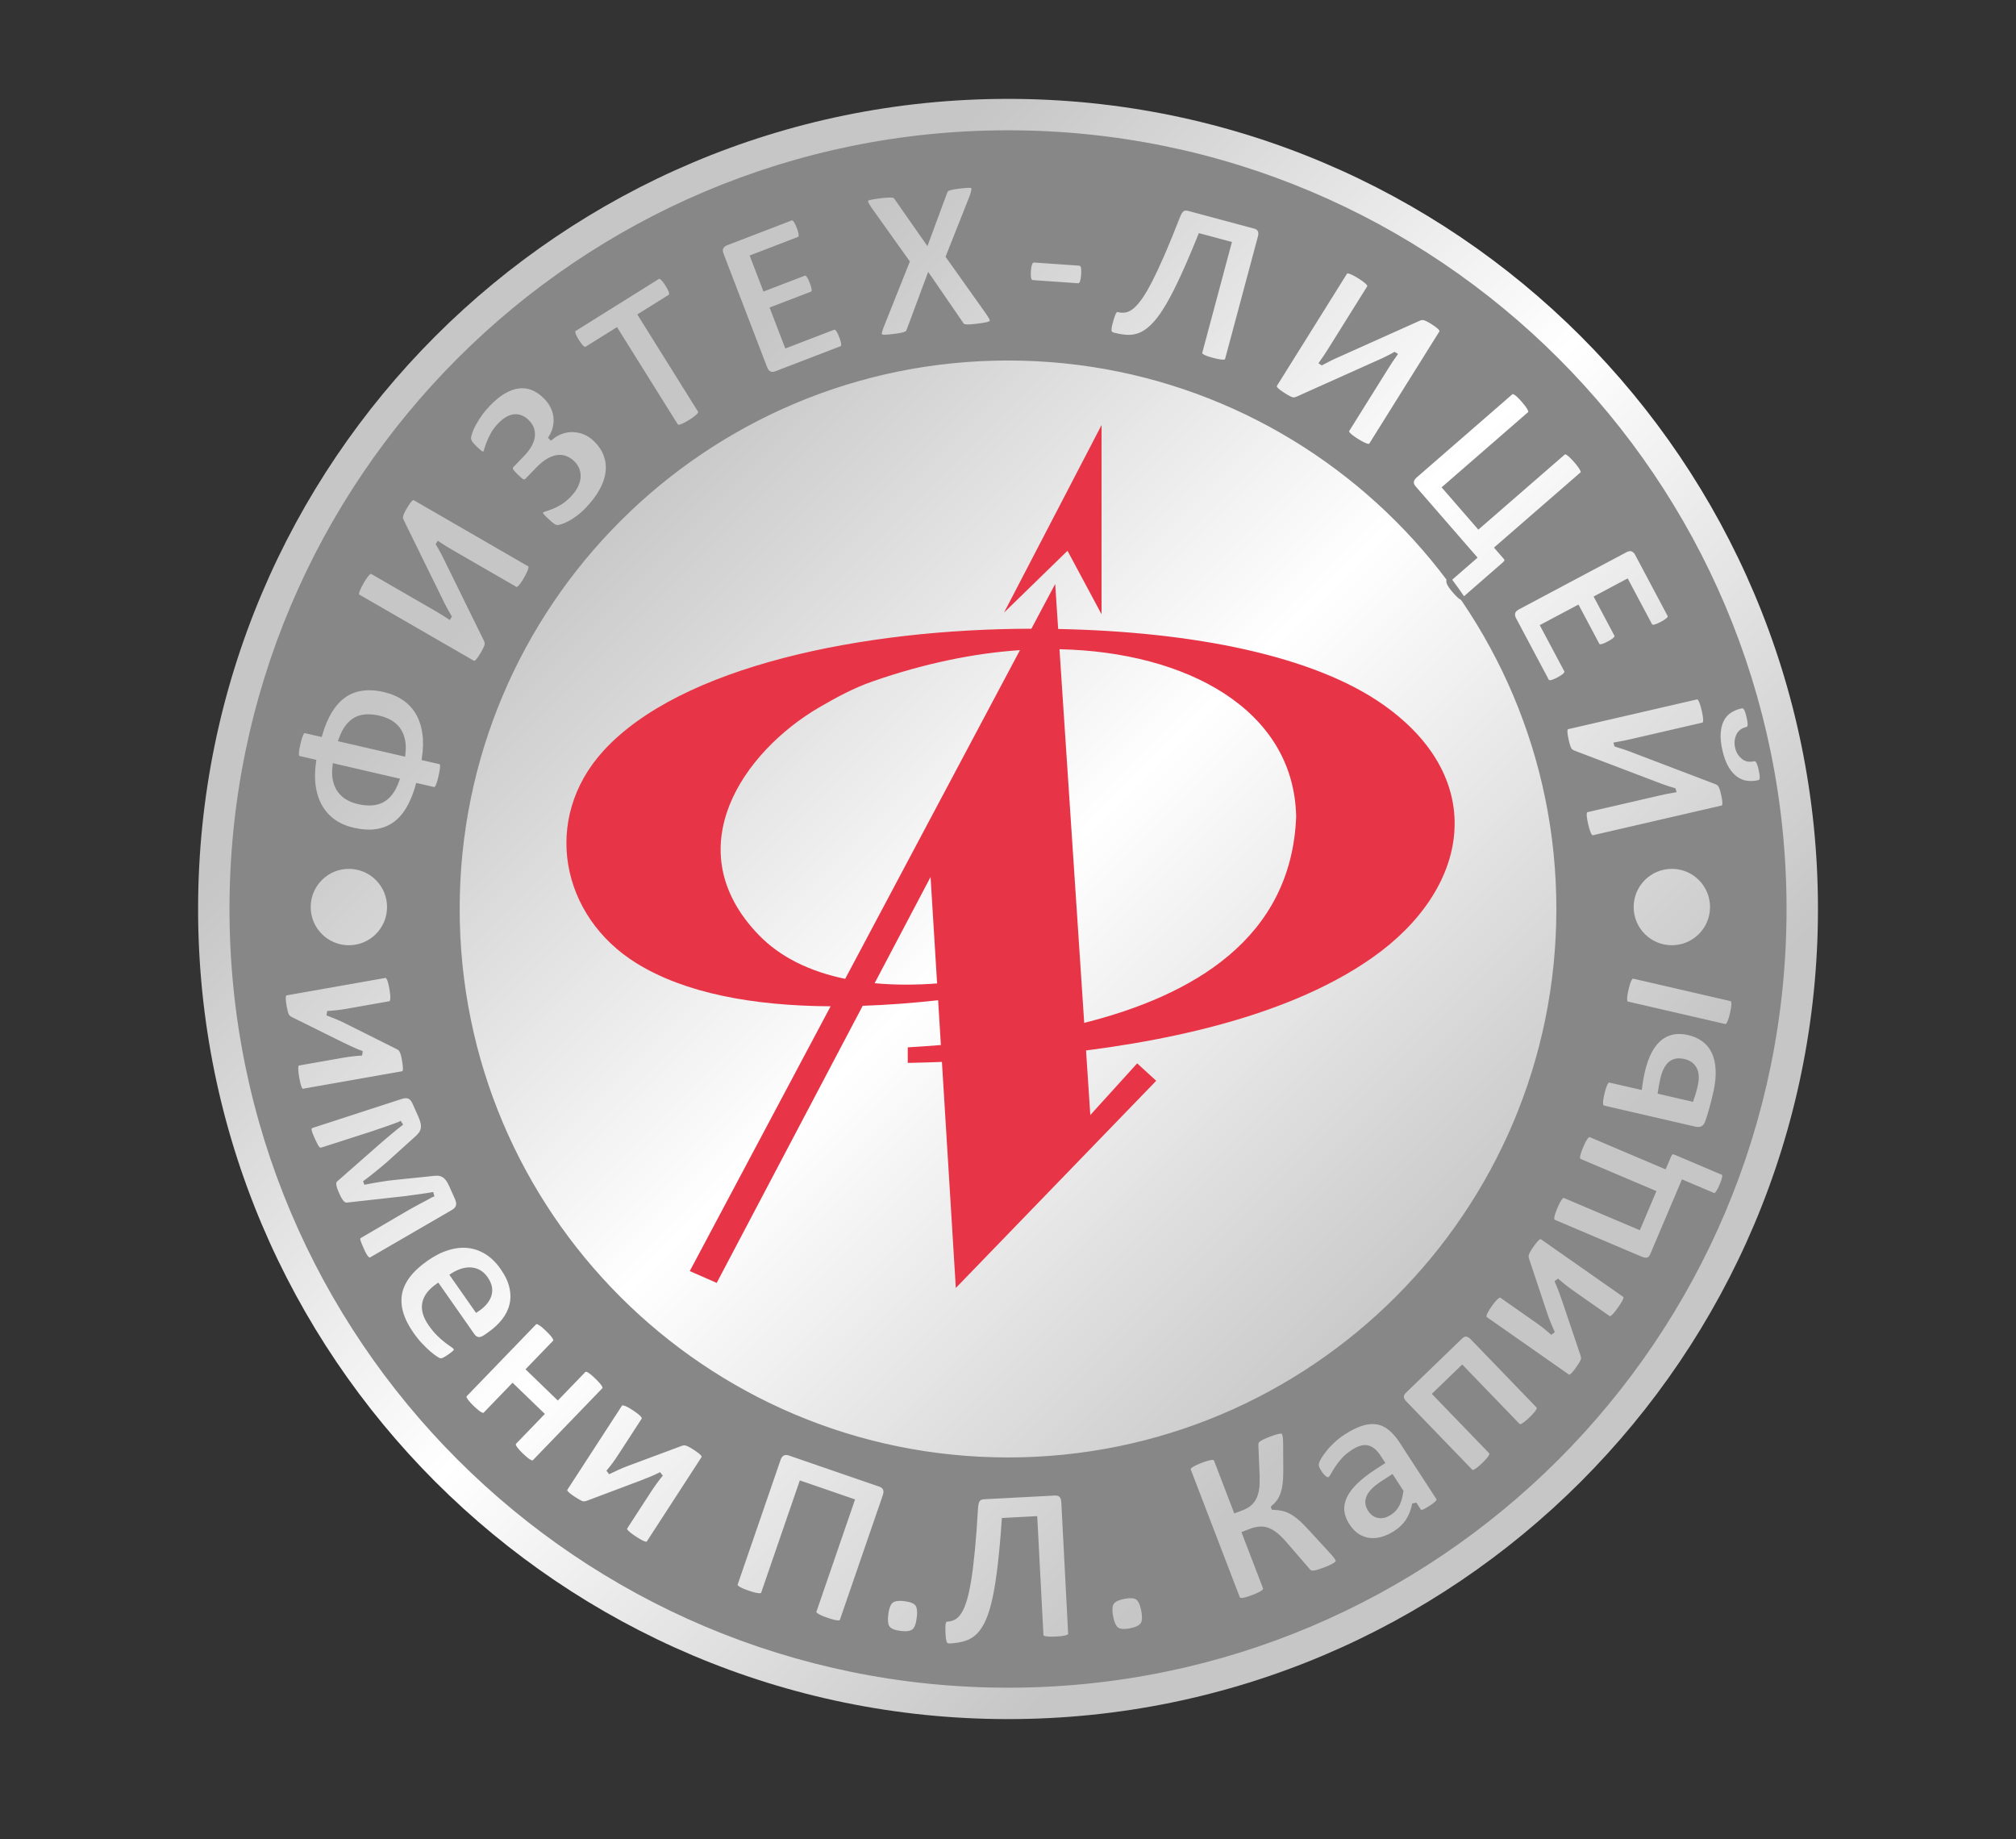 <?xml version="1.0" encoding="UTF-8"?> <svg xmlns="http://www.w3.org/2000/svg" xmlns:xlink="http://www.w3.org/1999/xlink" version="1.1" id="Layer_1" x="0px" y="0px" viewBox="0 0 1024 934" style="enable-background:new 0 0 1024 934;" xml:space="preserve"><rect x="0" y="0" width="1024" height="934" fill="#333333" stroke="none"/> <style type="text/css"> .st0{fill-rule:evenodd;clip-rule:evenodd;fill:url(#SVGID_1_);} .st1{fill-rule:evenodd;clip-rule:evenodd;fill:#878787;stroke:#878787;stroke-width:2.311;stroke-miterlimit:2.414;} .st2{fill-rule:evenodd;clip-rule:evenodd;fill:#E73446;} </style> <g> <linearGradient id="SVGID_1_" gradientUnits="userSpaceOnUse" x1="-71.234" y1="829.45" x2="510.538" y2="1411.222" gradientTransform="matrix(1 0 0 1 292.36 -658.731)"> <stop offset="0.14" style="stop-color:#C6C6C6"></stop> <stop offset="0.5" style="stop-color:#FFFFFF"></stop> <stop offset="0.86" style="stop-color:#C6C6C6"></stop> </linearGradient> <path class="st0" d="M512.01,50.21c227.17,0,411.4,184.23,411.4,411.39c0,227.17-184.23,411.4-411.4,411.4 c-227.17,0-411.39-184.23-411.39-411.4C100.62,234.44,284.84,50.21,512.01,50.21L512.01,50.21z"></path> <path class="st1" d="M512.01,67.32c217.73,0,394.29,176.57,394.29,394.29c0,217.73-176.57,394.29-394.29,394.29 c-217.72,0-394.29-176.57-394.29-394.29C117.72,243.88,294.29,67.32,512.01,67.32L512.01,67.32z M512.01,181.92 c154.44,0,279.68,125.24,279.68,279.68c0,154.44-125.24,279.68-279.68,279.68c-154.44,0-279.68-125.24-279.68-279.68 C232.33,307.17,357.57,181.92,512.01,181.92L512.01,181.92z M154.17,554.01c-0.38,0.07-0.71,0.01-1.01-0.14 c-0.3-0.16-0.58-0.49-0.84-0.99c-0.24-0.49-0.5-1.15-0.73-2.02c-0.23-0.87-0.47-1.97-0.7-3.32c-0.24-1.34-0.4-2.47-0.48-3.4 c-0.09-0.93-0.08-1.7-0.03-2.3c0.07-0.6,0.21-1.06,0.43-1.36c0.23-0.28,0.51-0.46,0.89-0.53l22.26-3.92c1.57-0.28,3.2-0.5,4.9-0.71 c1.7-0.2,3.36-0.36,5-0.45c-1.72-0.62-3.44-1.32-5.14-2.11c-1.69-0.77-3.39-1.57-5.07-2.39l-25.84-12.81 c-0.48-0.25-0.88-0.51-1.2-0.75c-0.34-0.25-0.64-0.6-0.89-1.02c-0.24-0.45-0.46-1.02-0.64-1.72c-0.18-0.7-0.38-1.61-0.58-2.71 c-0.24-1.36-0.39-2.45-0.46-3.3c-0.07-0.85-0.06-1.55,0.01-2.07c0.08-0.53,0.25-0.93,0.48-1.19c0.25-0.24,0.56-0.41,0.94-0.48 l50.06-8.83c0.32-0.06,0.67,0,0.97,0.14c0.32,0.16,0.62,0.5,0.91,1c0.29,0.5,0.54,1.18,0.79,2.05c0.25,0.86,0.48,1.96,0.72,3.32 c0.46,2.63,0.6,4.54,0.43,5.67c-0.19,1.16-0.63,1.78-1.34,1.91l-22.15,3.91c-1.53,0.27-3.12,0.49-4.78,0.68 c-1.66,0.18-3.27,0.3-4.83,0.38c1.65,0.64,3.28,1.29,4.93,1.96c1.63,0.68,3.22,1.4,4.8,2.21l25.93,12.97 c0.45,0.22,0.85,0.48,1.2,0.75c0.35,0.29,0.63,0.68,0.89,1.14c0.26,0.49,0.48,1.08,0.69,1.79c0.2,0.71,0.41,1.64,0.61,2.81 c0.23,1.3,0.38,2.39,0.46,3.27c0.08,0.87,0.06,1.56-0.02,2.11c-0.1,0.53-0.29,0.92-0.54,1.16c-0.27,0.24-0.6,0.4-0.96,0.46 L154.17,554.01L154.17,554.01z M188.72,639.46c-0.84,0.46-1.62,0.32-2.34-0.4c-0.74-0.71-1.6-2.15-2.58-4.37 c-0.61-1.36-1.07-2.45-1.4-3.28c-0.32-0.81-0.51-1.49-0.56-1.98c-0.05-0.49,0.01-0.88,0.21-1.15c0.18-0.27,0.47-0.51,0.88-0.73 l23.62-13.81c0.86-0.51,1.83-1.05,2.88-1.62c1.08-0.59,2.15-1.17,3.25-1.76c1.11-0.6,2.21-1.18,3.3-1.74 c1.1-0.58,2.07-1.11,2.93-1.62l1.32-0.52c-1.05,0.17-2.18,0.35-3.42,0.57c-1.23,0.19-2.51,0.37-3.79,0.54 c-1.31,0.16-2.59,0.33-3.84,0.52c-1.28,0.19-2.41,0.35-3.44,0.47l-29.25,3.26c-0.47,0.04-0.93,0.01-1.36-0.14 c-0.44-0.14-0.87-0.42-1.28-0.83c-0.41-0.41-0.82-0.99-1.26-1.73c-0.44-0.74-0.92-1.69-1.45-2.88c-0.47-1.06-0.83-2.01-1.07-2.79 c-0.24-0.78-0.39-1.46-0.42-2.04c-0.03-0.58,0.05-1.08,0.24-1.51c0.17-0.42,0.48-0.77,0.88-1.07l22.03-19.34 c0.78-0.67,1.66-1.42,2.61-2.24c0.97-0.82,1.94-1.65,2.95-2.48c0.98-0.84,1.98-1.66,2.98-2.45c0.98-0.8,1.9-1.5,2.74-2.13 l-1.27,0.63c-0.93,0.33-1.98,0.71-3.13,1.16c-1.15,0.43-2.32,0.84-3.52,1.25c-1.18,0.4-2.34,0.79-3.51,1.18 c-1.15,0.38-2.19,0.76-3.12,1.09l-25.73,8.27c-0.47,0.13-0.9,0.17-1.27,0.14c-0.36-0.05-0.74-0.28-1.13-0.68 c-0.39-0.4-0.79-1.01-1.21-1.82c-0.42-0.81-0.95-1.89-1.55-3.24c-0.54-1.2-0.93-2.19-1.19-2.95c-0.25-0.76-0.36-1.39-0.36-1.86 c0.01-0.49,0.15-0.85,0.38-1.1c0.25-0.26,0.6-0.46,1.06-0.62l45.36-14.74c1.57-0.49,2.9-0.49,3.99-0.04 c1.1,0.47,2.01,1.52,2.74,3.15l2.93,6.59c0.62,1.38,1.03,2.6,1.25,3.67c0.21,1.05,0.24,2.06,0.03,3.02 c-0.19,0.96-0.62,1.89-1.31,2.77c-0.67,0.87-1.61,1.82-2.79,2.79l-13.58,12.26c-0.89,0.78-1.83,1.56-2.82,2.38 c-0.98,0.8-1.97,1.62-2.95,2.44c-1,0.8-1.95,1.57-2.9,2.31c-0.93,0.73-1.82,1.4-2.67,2.02l0.02,0.05c1.03-0.21,2.15-0.41,3.39-0.64 c1.22-0.21,2.48-0.43,3.75-0.63c1.28-0.23,2.53-0.41,3.79-0.59c1.25-0.15,2.43-0.3,3.53-0.41l18.14-1.86 c1.39-0.22,2.62-0.3,3.69-0.29c1.07,0.03,2.02,0.25,2.84,0.67c0.82,0.42,1.59,1.05,2.29,1.91c0.67,0.85,1.35,1.99,1.98,3.4 l2.91,6.53c0.74,1.66,0.91,3.05,0.53,4.2c-0.38,1.15-1.28,2.12-2.71,2.93L188.72,639.46L188.72,639.46z M246.71,678.85 c-1.41,0.99-2.7,1.42-3.83,1.26c-1.13-0.16-2.07-0.8-2.85-1.91l-17.69-25.26c-1.78,1.25-3.24,2.57-4.38,3.99 c-1.14,1.44-1.9,2.96-2.28,4.58c-0.36,1.62-0.31,3.34,0.18,5.15c0.49,1.81,1.43,3.73,2.84,5.75c1.43,2.05,2.85,3.73,4.21,5.07 c1.39,1.34,2.65,2.47,3.81,3.34c1.14,0.88,2.13,1.59,2.94,2.13c0.82,0.53,1.39,1.04,1.71,1.5c0.2,0.29,0.32,0.56,0.33,0.81 c0.02,0.27-0.06,0.56-0.25,0.89c-0.19,0.3-0.52,0.67-1.01,1.09c-0.48,0.4-1.1,0.86-1.88,1.41c-0.68,0.48-1.28,0.87-1.78,1.18 c-0.5,0.3-0.95,0.54-1.34,0.72c-0.37,0.19-0.72,0.29-1.05,0.33c-0.33,0.04-0.66,0.04-1.01-0.02c-0.37-0.05-1.05-0.38-2.05-1.03 c-1-0.65-2.16-1.54-3.51-2.68c-1.33-1.15-2.76-2.52-4.27-4.13c-1.54-1.62-3.01-3.45-4.44-5.5c-2.58-3.68-4.39-7.25-5.4-10.68 c-1.01-3.41-1.22-6.72-0.65-9.91c0.59-3.18,2.02-6.24,4.25-9.18c2.26-2.93,5.32-5.76,9.19-8.47c3.68-2.58,7.35-4.44,10.98-5.54 c3.64-1.13,7.12-1.49,10.47-1.11c3.35,0.4,6.48,1.52,9.4,3.38c2.93,1.85,5.54,4.43,7.84,7.72c2.44,3.48,4.01,6.8,4.7,9.99 c0.71,3.17,0.7,6.21-0.01,9.05c-0.7,2.86-2.03,5.52-4,8.01c-1.95,2.48-4.4,4.74-7.3,6.77L246.71,678.85L246.71,678.85z M242.11,665.15c3.35-2.21,5.49-4.67,6.37-7.4c0.88-2.73,0.3-5.56-1.77-8.51c-1.05-1.49-2.22-2.59-3.54-3.3 c-1.33-0.72-2.73-1.09-4.18-1.17c-1.46-0.06-2.96,0.16-4.53,0.66c-1.55,0.52-3.09,1.26-4.6,2.22L242.11,665.15L242.11,665.15z M271.54,742.29c-0.27,0.28-0.57,0.45-0.94,0.5c-0.36,0.03-0.8-0.04-1.31-0.29c-0.51-0.22-1.14-0.64-1.87-1.22 c-0.72-0.56-1.59-1.32-2.58-2.27c-1-0.97-1.8-1.82-2.4-2.54c-0.6-0.72-1.02-1.31-1.28-1.83c-0.26-0.49-0.36-0.94-0.32-1.28 c0.04-0.37,0.18-0.69,0.45-0.97l13.84-14.33l-14.75-14.25l-13.84,14.33c-0.27,0.28-0.57,0.45-0.94,0.5 c-0.36,0.03-0.81-0.05-1.32-0.31c-0.54-0.25-1.15-0.65-1.87-1.21c-0.72-0.56-1.59-1.32-2.6-2.3c-1-0.97-1.8-1.82-2.37-2.51 c-0.59-0.7-1.02-1.31-1.28-1.83c-0.28-0.52-0.39-0.97-0.35-1.31c0.03-0.37,0.18-0.69,0.45-0.97l35.19-36.44 c0.26-0.27,0.58-0.43,0.94-0.47c0.36-0.06,0.8,0.04,1.33,0.29c0.52,0.24,1.15,0.65,1.87,1.21c0.71,0.55,1.57,1.33,2.58,2.3 c1.02,0.98,1.81,1.81,2.4,2.51c0.59,0.7,1.01,1.3,1.28,1.83c0.26,0.52,0.37,0.95,0.34,1.32c-0.02,0.36-0.19,0.67-0.45,0.94 l-13.18,13.65l14.75,14.25l13.18-13.65c0.26-0.27,0.58-0.43,0.94-0.47c0.36-0.06,0.8,0.04,1.31,0.27c0.52,0.24,1.14,0.64,1.87,1.21 c0.74,0.58,1.6,1.36,2.6,2.33c0.99,0.96,1.79,1.78,2.37,2.48c0.6,0.72,1.04,1.33,1.28,1.83c0.26,0.52,0.36,0.94,0.32,1.31 c-0.02,0.36-0.19,0.67-0.45,0.94L271.54,742.29L271.54,742.29z M329.54,783.38c-0.21,0.32-0.48,0.52-0.79,0.64 c-0.33,0.11-0.75,0.09-1.3-0.06c-0.52-0.16-1.18-0.42-1.97-0.84c-0.79-0.42-1.75-1-2.91-1.75c-1.14-0.74-2.08-1.39-2.81-1.97 c-0.74-0.57-1.3-1.1-1.7-1.54c-0.39-0.46-0.63-0.87-0.7-1.24c-0.05-0.35,0.01-0.69,0.22-1.01l12.31-18.96 c0.87-1.33,1.81-2.68,2.82-4.06c1.01-1.38,2.03-2.7,3.08-3.96c-1.63,0.84-3.31,1.62-5.04,2.32c-1.71,0.71-3.46,1.41-5.21,2.07 l-26.99,10.16c-0.51,0.18-0.98,0.29-1.37,0.36c-0.42,0.07-0.87,0.06-1.36-0.05c-0.49-0.13-1.06-0.36-1.69-0.71 c-0.63-0.34-1.44-0.82-2.38-1.43c-1.15-0.75-2.06-1.38-2.73-1.91c-0.67-0.53-1.17-1.01-1.51-1.42c-0.33-0.42-0.51-0.82-0.54-1.16 c0-0.35,0.08-0.69,0.29-1.01l27.68-42.63c0.18-0.28,0.46-0.49,0.77-0.61c0.34-0.13,0.79-0.11,1.35,0.02 c0.56,0.13,1.24,0.41,2.04,0.81c0.8,0.4,1.77,0.98,2.92,1.73c2.24,1.46,3.73,2.65,4.44,3.55c0.72,0.93,0.88,1.68,0.48,2.28 l-12.25,18.86c-0.84,1.3-1.77,2.62-2.76,3.96c-1.01,1.34-2.01,2.6-3.02,3.79c1.59-0.77,3.18-1.52,4.8-2.27 c1.61-0.73,3.22-1.4,4.89-2.01l27.17-10.12c0.47-0.18,0.93-0.3,1.37-0.36c0.45-0.05,0.93,0,1.44,0.13 c0.53,0.14,1.12,0.38,1.78,0.72c0.66,0.34,1.48,0.82,2.47,1.46c1.11,0.72,2.01,1.35,2.7,1.89c0.69,0.54,1.18,1.02,1.53,1.45 c0.32,0.44,0.47,0.84,0.48,1.19c-0.01,0.37-0.11,0.71-0.32,1.02L329.54,783.38L329.54,783.38z M427.72,822.91 c-0.13,0.37-0.34,0.64-0.64,0.85c-0.31,0.18-0.78,0.29-1.36,0.27c-0.59,0-1.37-0.12-2.32-0.35c-0.93-0.22-2.09-0.55-3.46-1.03 c-1.36-0.47-2.47-0.91-3.36-1.32c-0.87-0.4-1.56-0.78-2.02-1.15c-0.49-0.35-0.8-0.73-0.93-1.06c-0.14-0.36-0.15-0.71-0.02-1.07 l19.24-55.89l-25.88-8.91l-19.24,55.89c-0.13,0.37-0.36,0.63-0.68,0.83c-0.33,0.18-0.79,0.28-1.38,0.26 c-0.61-0.01-1.37-0.12-2.3-0.34c-0.91-0.21-2.09-0.55-3.48-1.03c-1.36-0.47-2.47-0.91-3.36-1.32c-0.88-0.41-1.57-0.79-2.04-1.15 c-0.47-0.35-0.78-0.72-0.89-1.05c-0.13-0.35-0.13-0.7,0-1.07l21.76-63.2c0.52-1.5,1.29-2.49,2.29-2.96c1-0.47,2.12-0.5,3.38-0.07 l45.92,15.81c1.28,0.44,2.17,1.16,2.63,2.13s0.43,2.22-0.09,3.72L427.72,822.91L427.72,822.91z M466.81,821.56 c-0.43,3.5-1.31,5.78-2.69,6.82c-1.36,1.06-3.63,1.39-6.78,1c-3.16-0.39-5.28-1.25-6.32-2.57c-1.07-1.34-1.39-3.65-0.98-6.96 c0.43-3.54,1.34-5.83,2.7-6.88c1.38-1.06,3.67-1.39,6.86-0.99c3.12,0.38,5.2,1.24,6.27,2.57 C466.9,815.89,467.22,818.22,466.81,821.56L466.81,821.56z M543.7,829.56c0.02,0.39-0.06,0.72-0.28,1.02 c-0.22,0.28-0.59,0.56-1.16,0.76c-0.55,0.22-1.32,0.4-2.26,0.55c-0.96,0.15-2.16,0.27-3.59,0.34c-1.49,0.08-2.69,0.08-3.65,0.04 c-0.95-0.05-1.72-0.14-2.29-0.31c-0.57-0.14-0.99-0.38-1.24-0.63c-0.23-0.28-0.36-0.6-0.38-0.99l-3.1-59.2l-15.78,0.83 c-0.59,8.71-1.28,16.33-2.04,22.86c-0.75,6.52-1.64,12.12-2.63,16.79c-1.02,4.67-2.17,8.54-3.53,11.56 c-1.34,3.02-2.92,5.45-4.72,7.27c-1.83,1.82-3.91,3.12-6.28,3.88c-2.37,0.76-5.08,1.24-8.16,1.4c-0.56,0.03-1.05-0.02-1.48-0.16 c-0.41-0.13-0.76-0.39-1.03-0.8c-0.27-0.39-0.48-0.98-0.63-1.73c-0.16-0.75-0.26-1.71-0.33-2.88c-0.09-1.63-0.11-2.94-0.09-3.96 c0.02-1.01,0.12-1.79,0.29-2.34c0.15-0.55,0.38-0.93,0.68-1.14c0.28-0.21,0.64-0.32,1.05-0.35c1.18-0.06,2.29-0.35,3.35-0.87 c1.04-0.54,2.04-1.52,2.97-2.97c0.93-1.47,1.78-3.47,2.57-6.06s1.53-5.96,2.21-10.15c0.67-4.19,1.3-9.29,1.88-15.28 c0.58-6.01,1.1-13.14,1.58-21.38c0.11-1.95,0.51-3.33,1.14-4.14c0.64-0.81,1.62-1.25,2.94-1.32l36.03-1.89 c1.35-0.07,2.42,0.26,3.2,1c0.78,0.74,1.21,1.9,1.29,3.48L543.7,829.56L543.7,829.56z M580.79,817.65c0.67,3.46,0.53,5.9-0.45,7.32 c-0.97,1.43-3.02,2.44-6.14,3.05c-3.12,0.61-5.4,0.44-6.81-0.49c-1.43-0.95-2.45-3.04-3.08-6.31c-0.68-3.5-0.53-5.96,0.44-7.37 c0.98-1.44,3.06-2.45,6.22-3.06c3.08-0.6,5.33-0.42,6.75,0.5C579.12,812.23,580.14,814.34,580.79,817.65L580.79,817.65z M679.46,792.06c0.15,0.4,0.17,0.77,0.06,1.12c-0.12,0.34-0.41,0.72-0.89,1.09c-0.47,0.39-1.17,0.8-2.04,1.24 c-0.89,0.45-2.06,0.96-3.51,1.51c-1.52,0.58-2.77,1-3.73,1.27c-0.98,0.27-1.78,0.44-2.42,0.45c-0.64,0.02-1.18-0.09-1.57-0.31 c-0.42-0.23-0.78-0.57-1.11-1.01l-11.38-13.16c-1.63-1.93-3.16-3.48-4.59-4.65c-1.43-1.18-2.82-2.03-4.21-2.58 c-1.39-0.54-2.8-0.75-4.26-0.65c-1.47,0.13-3.01,0.49-4.64,1.12l-3.11,1.2l10.55,27.47c0.15,0.38,0.16,0.75,0.05,1.1 c-0.12,0.34-0.39,0.71-0.86,1.12c-0.45,0.4-1.11,0.8-1.96,1.23c-0.85,0.43-1.95,0.92-3.33,1.44c-1.34,0.51-2.48,0.89-3.42,1.15 c-0.94,0.26-1.71,0.41-2.31,0.41c-0.6,0-1.07-0.09-1.4-0.25c-0.34-0.18-0.57-0.47-0.72-0.84l-24.89-64.84 c-0.15-0.4-0.17-0.77-0.04-1.13c0.14-0.34,0.43-0.73,0.89-1.09c0.46-0.38,1.13-0.79,2-1.23c0.87-0.44,1.97-0.92,3.31-1.44 c1.38-0.53,2.52-0.9,3.44-1.15c0.92-0.25,1.68-0.39,2.27-0.41c0.61-0.05,1.06,0.05,1.37,0.22c0.32,0.19,0.56,0.47,0.71,0.87 l9.89,25.75l3.11-1.2c1.59-0.61,2.91-1.35,3.96-2.24c1.04-0.87,1.86-1.96,2.49-3.26c0.62-1.3,1.05-2.83,1.28-4.6 c0.22-1.76,0.3-3.87,0.21-6.31l-0.64-15.45c-0.01-0.56,0.03-1.05,0.15-1.49c0.13-0.42,0.42-0.85,0.89-1.25 c0.47-0.41,1.14-0.81,2.01-1.25c0.87-0.44,2.06-0.96,3.58-1.54c1.38-0.53,2.54-0.91,3.48-1.17c0.94-0.26,1.69-0.42,2.26-0.45 c0.57-0.03,1,0.05,1.27,0.24c0.29,0.2,0.5,0.49,0.65,0.89c0.17,0.45,0.3,1.05,0.41,1.77c0.09,0.73,0.16,1.72,0.19,2.98l0.07,13.97 c0.02,2.59-0.1,4.83-0.32,6.75c-0.24,1.92-0.62,3.62-1.12,5.08c-0.51,1.48-1.16,2.77-1.92,3.87c-0.78,1.11-1.71,2.13-2.8,3.09 l0.02,0.05c1.64,0.06,3.18,0.23,4.62,0.55c1.45,0.32,2.89,0.88,4.35,1.65c1.45,0.79,2.97,1.85,4.52,3.19 c1.58,1.35,3.32,3.07,5.23,5.18l11.06,12.05c1.14,1.23,1.84,2.1,2.17,2.61C679.1,791.29,679.33,791.72,679.46,792.06L679.46,792.06 z M730.56,760.66c0.3,0.46,0.35,0.9,0.2,1.37c-0.15,0.44-0.54,0.95-1.15,1.51c-0.61,0.56-1.57,1.28-2.91,2.14 c-1.43,0.93-2.51,1.54-3.24,1.85c-0.72,0.31-1.3,0.43-1.73,0.36c-0.43-0.09-0.8-0.34-1.09-0.79l-2.2-3.38 c-0.53,3-1.58,5.76-3.12,8.27c-1.57,2.5-3.72,4.63-6.45,6.41c-2.26,1.47-4.51,2.52-6.78,3.16c-2.27,0.64-4.48,0.83-6.61,0.57 s-4.14-1.01-6.02-2.22c-1.88-1.23-3.56-2.98-5.03-5.26c-1.62-2.49-2.52-4.95-2.74-7.39c-0.22-2.47,0.26-4.91,1.39-7.35 c1.15-2.43,2.97-4.86,5.46-7.29c2.49-2.43,5.62-4.87,9.39-7.32l4.15-2.69l-1.67-2.57c-0.87-1.33-1.76-2.42-2.68-3.23 c-0.91-0.84-1.91-1.37-2.96-1.64c-1.05-0.27-2.2-0.22-3.43,0.13c-1.25,0.35-2.61,1.03-4.14,2.02c-2,1.3-3.65,2.67-4.93,4.15 c-1.28,1.45-2.36,2.85-3.2,4.18c-0.85,1.32-1.55,2.46-2.07,3.43c-0.52,0.98-1.03,1.62-1.55,1.95c-0.34,0.22-0.71,0.32-1.14,0.28 c-0.41-0.06-0.84-0.22-1.29-0.53c-0.43-0.3-0.9-0.71-1.39-1.25c-0.5-0.55-0.96-1.2-1.44-1.93c-0.63-0.98-1.07-1.8-1.28-2.47 c-0.21-0.67-0.24-1.4-0.09-2.14c0.13-0.76,0.59-1.77,1.33-3.04c0.76-1.28,1.73-2.65,2.92-4.09c1.16-1.45,2.56-2.89,4.12-4.34 c1.56-1.45,3.28-2.78,5.15-3.99c3.33-2.16,6.4-3.7,9.18-4.58c2.8-0.89,5.39-1.14,7.79-0.78c2.41,0.36,4.64,1.38,6.72,3.05 c2.07,1.66,4.08,3.96,5.97,6.87L730.56,760.66L730.56,760.66z M706.97,750.11l-4.57,2.97c-1.94,1.26-3.5,2.48-4.68,3.64 c-1.18,1.18-2.01,2.32-2.5,3.45c-0.48,1.14-0.66,2.23-0.53,3.31c0.14,1.07,0.54,2.12,1.22,3.16c1.16,1.79,2.62,2.83,4.41,3.1 c1.79,0.3,3.67-0.21,5.67-1.51c1.69-1.1,2.96-2.52,3.82-4.3c0.85-1.78,1.47-3.96,1.86-6.57L706.97,750.11L706.97,750.11z M781.3,713.94c0.27,0.28,0.41,0.6,0.45,0.97c0.04,0.34-0.07,0.79-0.35,1.31c-0.26,0.52-0.69,1.13-1.27,1.82 c-0.59,0.7-1.38,1.55-2.39,2.52c-0.98,0.94-1.85,1.71-2.58,2.27c-0.74,0.58-1.38,1-1.91,1.26c-0.53,0.26-0.98,0.35-1.32,0.31 c-0.36-0.06-0.65-0.23-0.92-0.51l-28.32-29.33l-13.78,13.3l28.32,29.33c0.27,0.28,0.41,0.6,0.44,0.98c0.02,0.36-0.1,0.82-0.37,1.32 c-0.26,0.52-0.69,1.13-1.28,1.83c-0.59,0.7-1.37,1.54-2.39,2.52c-1,0.97-1.87,1.72-2.59,2.28c-0.72,0.56-1.35,0.98-1.87,1.21 c-0.51,0.25-0.97,0.34-1.31,0.29c-0.34-0.07-0.65-0.23-0.92-0.51l-33.33-34.51c-1.05-1.09-1.61-2.14-1.69-3.14 c-0.08-1,0.36-2,1.34-2.94l28.68-27.7c0.95-0.92,1.94-1.31,2.94-1.2c1,0.11,2.03,0.71,3.08,1.8L781.3,713.94L781.3,713.94z M825.12,657.61c0.32,0.22,0.5,0.5,0.62,0.81c0.1,0.33,0.06,0.75-0.1,1.3c-0.17,0.52-0.46,1.17-0.91,1.94 c-0.45,0.78-1.06,1.72-1.85,2.85c-0.78,1.11-1.47,2.03-2.06,2.74c-0.6,0.72-1.14,1.26-1.6,1.65c-0.48,0.38-0.9,0.6-1.26,0.65 c-0.36,0.04-0.69-0.03-1.01-0.25l-18.52-12.96c-1.3-0.91-2.62-1.9-3.96-2.96c-1.34-1.06-2.63-2.13-3.85-3.22 c0.78,1.66,1.5,3.37,2.14,5.12c0.65,1.74,1.29,3.5,1.89,5.28l9.22,27.33c0.16,0.51,0.26,0.98,0.31,1.38 c0.06,0.42,0.03,0.87-0.1,1.35c-0.15,0.49-0.4,1.04-0.76,1.67c-0.36,0.62-0.87,1.41-1.51,2.33c-0.79,1.13-1.46,2.01-2.01,2.66 c-0.55,0.65-1.05,1.13-1.47,1.46c-0.43,0.31-0.83,0.48-1.18,0.5c-0.35-0.01-0.69-0.1-1-0.32l-41.64-29.15 c-0.27-0.19-0.47-0.47-0.58-0.79c-0.12-0.34-0.08-0.79,0.07-1.35c0.15-0.56,0.45-1.22,0.89-2.01c0.43-0.79,1.04-1.73,1.83-2.86 c1.53-2.19,2.78-3.64,3.71-4.31c0.95-0.68,1.71-0.82,2.29-0.4l18.42,12.9c1.27,0.89,2.56,1.86,3.86,2.9 c1.3,1.05,2.53,2.1,3.69,3.15c-0.72-1.61-1.4-3.23-2.1-4.88c-0.68-1.63-1.29-3.27-1.83-4.95l-9.16-27.5 c-0.17-0.47-0.26-0.94-0.31-1.38c-0.04-0.45,0.03-0.92,0.18-1.44c0.16-0.53,0.42-1.1,0.78-1.75c0.36-0.65,0.87-1.45,1.55-2.42 c0.76-1.08,1.42-1.96,1.99-2.63c0.56-0.67,1.06-1.15,1.51-1.48c0.45-0.3,0.85-0.44,1.2-0.43c0.36,0.02,0.71,0.14,1.01,0.35 L825.12,657.61L825.12,657.61z M875.36,595.65c0.47,0.24,0.66,0.87,0.54,1.89c-0.1,1.03-0.56,2.5-1.37,4.41 c-0.86,2.02-1.63,3.44-2.29,4.21c-0.65,0.8-1.24,1.08-1.72,0.87l-15.58-6.61l-15.69,36.97c-0.53,1.25-1.28,2.03-2.24,2.31 c-0.96,0.29-2.15,0.14-3.54-0.45l-44.18-18.75c-0.34-0.14-0.61-0.39-0.77-0.71c-0.18-0.31-0.25-0.76-0.21-1.35 c0.03-0.58,0.2-1.31,0.46-2.18c0.26-0.86,0.68-1.94,1.22-3.23c0.55-1.3,1.04-2.34,1.48-3.14c0.45-0.8,0.85-1.41,1.25-1.85 c0.39-0.42,0.76-0.69,1.11-0.79c0.34-0.11,0.7-0.06,1.04,0.08l37.44,15.89l7.53-17.74l-37.44-15.89c-0.34-0.14-0.62-0.37-0.78-0.69 c-0.18-0.33-0.24-0.78-0.21-1.35c0.04-0.59,0.2-1.32,0.47-2.2c0.27-0.89,0.69-1.96,1.22-3.23c0.55-1.28,1.04-2.34,1.47-3.12 c0.45-0.8,0.86-1.43,1.25-1.85c0.4-0.44,0.76-0.71,1.11-0.79c0.34-0.11,0.71-0.08,1.05,0.07l37.44,15.89l2.29-5.39 c0.41-0.96,0.88-1.57,1.4-1.76c0.52-0.22,1.29-0.11,2.29,0.32L875.36,595.65L875.36,595.65z M195.16,350.3 c3.88,0.9,7.25,2.32,10.11,4.27c2.87,1.95,5.16,4.39,6.9,7.32c1.74,2.93,2.91,6.35,3.48,10.24c0.58,3.89,0.5,8.21-0.21,12.95 l7.99,1.84c0.36,0.08,0.64,0.28,0.87,0.56c0.2,0.3,0.33,0.71,0.38,1.28c0.03,0.54-0.01,1.28-0.15,2.21 c-0.14,0.93-0.36,2.05-0.66,3.36c-0.31,1.35-0.6,2.45-0.88,3.31c-0.27,0.86-0.57,1.54-0.83,2.03c-0.29,0.49-0.57,0.83-0.88,1 c-0.31,0.18-0.64,0.22-1.05,0.12l-7.99-1.84c-1.3,4.65-2.95,8.62-4.92,11.92c-1.97,3.3-4.33,5.9-7.05,7.79 c-2.72,1.88-5.83,3.06-9.29,3.55c-3.49,0.5-7.38,0.23-11.67-0.76c-3.68-0.85-6.9-2.23-9.7-4.17c-2.79-1.93-5.05-4.37-6.79-7.3 c-1.74-2.91-2.93-6.33-3.55-10.21c-0.61-3.9-0.57-8.22,0.11-13.01l-7.57-1.75c-0.35-0.08-0.63-0.26-0.81-0.55 c-0.2-0.3-0.31-0.72-0.34-1.28c-0.01-0.56,0.03-1.3,0.15-2.21c0.13-0.91,0.33-2.03,0.64-3.34c0.3-1.31,0.61-2.41,0.9-3.3 c0.3-0.89,0.59-1.57,0.84-2.05c0.27-0.49,0.55-0.81,0.86-0.99c0.29-0.16,0.63-0.22,0.97-0.14l7.57,1.75 c1.34-4.64,3.02-8.58,5.02-11.86c2.03-3.29,4.37-5.87,7.05-7.79c2.68-1.91,5.74-3.12,9.17-3.61 C187.26,349.13,191.05,349.35,195.16,350.3L195.16,350.3z M192.48,364.56c-2.24-0.52-4.32-0.73-6.27-0.66 c-1.96,0.09-3.73,0.54-5.34,1.36c-1.61,0.84-3.07,2.07-4.35,3.75c-1.28,1.66-2.4,3.85-3.37,6.54l31.63,7.3 c0.29-2.77,0.22-5.2-0.25-7.29c-0.48-2.07-1.28-3.84-2.39-5.33c-1.12-1.47-2.51-2.67-4.17-3.59 C196.3,365.71,194.48,365.03,192.48,364.56L192.48,364.56z M170.05,388.98c-0.34,2.82-0.27,5.25,0.22,7.34 c0.5,2.07,1.28,3.84,2.38,5.29c1.08,1.46,2.42,2.63,4.03,3.54c1.61,0.93,3.37,1.6,5.28,2.04c2.35,0.54,4.52,0.77,6.5,0.68 c1.99-0.08,3.8-0.52,5.43-1.35c1.63-0.81,3.1-2.06,4.4-3.72c1.29-1.68,2.42-3.83,3.38-6.51L170.05,388.98L170.05,388.98z M268.87,286.59c0.32,0.19,0.54,0.44,0.66,0.79c0.11,0.34,0.12,0.8-0.01,1.36c-0.11,0.56-0.37,1.28-0.75,2.13 c-0.38,0.84-0.91,1.87-1.61,3.08c-0.69,1.2-1.32,2.17-1.87,2.93c-0.55,0.76-1.02,1.33-1.45,1.69c-0.41,0.37-0.8,0.57-1.14,0.63 c-0.36,0.05-0.69-0.01-1.01-0.19l-32.32-18.66c-1.23-0.71-2.43-1.43-3.6-2.14s-2.19-1.37-3.07-1.97l-0.06,0.1 c0.31,0.5,0.64,1.1,1.04,1.79c0.38,0.69,0.78,1.42,1.2,2.18c0.41,0.78,0.84,1.57,1.26,2.41c0.43,0.83,0.82,1.64,1.19,2.46 l19.5,39.69c0.21,0.46,0.35,0.89,0.45,1.32c0.11,0.41,0.1,0.88,0,1.38c-0.11,0.5-0.32,1.08-0.63,1.73 c-0.31,0.64-0.73,1.45-1.3,2.44c-0.71,1.23-1.33,2.19-1.85,2.9c-0.52,0.71-0.98,1.25-1.38,1.57c-0.39,0.34-0.77,0.51-1.12,0.52 c-0.34,0.02-0.69-0.08-1.03-0.27l-58.01-33.49c-0.32-0.19-0.54-0.44-0.66-0.79c-0.11-0.34-0.12-0.8,0.02-1.39 c0.12-0.58,0.37-1.28,0.75-2.11s0.91-1.87,1.6-3.07c0.71-1.23,1.34-2.2,1.88-2.95c0.54-0.75,1.02-1.31,1.45-1.69 c0.43-0.4,0.82-0.6,1.16-0.67c0.36-0.05,0.69,0.01,1.01,0.19l32.5,18.76c1.02,0.59,2.08,1.22,3.21,1.92 c1.11,0.69,2.19,1.37,3.23,2.06l0.06-0.1c-0.65-1.08-1.39-2.42-2.24-4.01c-0.85-1.59-1.66-3.18-2.42-4.81l-19.48-39.68 c-0.19-0.41-0.33-0.81-0.43-1.2c-0.08-0.39-0.07-0.84,0.01-1.35c0.09-0.53,0.28-1.11,0.58-1.78c0.3-0.67,0.73-1.5,1.3-2.48 c0.69-1.2,1.3-2.14,1.81-2.84c0.51-0.7,0.96-1.21,1.38-1.57c0.4-0.35,0.78-0.54,1.11-0.59c0.35-0.04,0.68,0.05,1.04,0.25 L268.87,286.59L268.87,286.59z M302.4,223.13c2.58,2.49,4.36,5.17,5.39,8.03c1.01,2.85,1.32,5.82,0.91,8.9 c-0.41,3.09-1.5,6.18-3.26,9.32c-1.77,3.15-4.12,6.23-7.06,9.28c-1.62,1.68-3.22,3.12-4.81,4.28c-1.6,1.18-3.08,2.12-4.43,2.81 c-1.35,0.7-2.5,1.19-3.46,1.49c-0.95,0.31-1.66,0.48-2.13,0.51c-0.47,0.06-0.9,0.04-1.26-0.07c-0.36-0.09-0.8-0.3-1.32-0.65 c-0.51-0.33-1.1-0.8-1.79-1.4c-0.7-0.6-1.52-1.36-2.5-2.31c-1.1-1.06-1.75-1.87-1.93-2.44c-0.21-0.56-0.11-1.04,0.28-1.44 c0.3-0.31,0.89-0.6,1.78-0.85c0.88-0.27,1.97-0.64,3.24-1.13c1.3-0.48,2.71-1.2,4.26-2.12c1.57-0.93,3.17-2.26,4.82-3.97 c1.36-1.41,2.45-2.86,3.21-4.35c0.78-1.48,1.23-2.91,1.38-4.33c0.13-1.4-0.01-2.76-0.47-4.06c-0.45-1.29-1.21-2.46-2.28-3.5 c-1.18-1.14-2.44-1.97-3.78-2.46c-1.33-0.51-2.75-0.65-4.25-0.41c-1.49,0.22-3.05,0.85-4.68,1.81c-1.63,0.99-3.35,2.42-5.14,4.28 l-5.22,5.4c-0.38,0.39-0.73,0.65-1.07,0.78c-0.34,0.14-0.71,0.14-1.14-0.01c-0.43-0.12-0.92-0.42-1.47-0.87 c-0.55-0.45-1.25-1.1-2.08-1.91c-0.77-0.74-1.36-1.36-1.79-1.88c-0.45-0.51-0.73-0.99-0.88-1.42c-0.15-0.41-0.17-0.79-0.07-1.13 c0.09-0.33,0.29-0.65,0.6-0.98l5.28-5.47c1.54-1.6,2.75-3.17,3.63-4.7c0.87-1.55,1.41-3.02,1.59-4.44 c0.19-1.43,0.04-2.79-0.41-4.06c-0.47-1.29-1.27-2.47-2.39-3.55c-0.95-0.92-1.96-1.6-3.05-2.06c-1.07-0.46-2.19-0.64-3.34-0.52 c-1.13,0.1-2.33,0.5-3.57,1.17c-1.24,0.7-2.49,1.69-3.79,3.04c-1.52,1.57-2.73,3.15-3.59,4.74c-0.88,1.59-1.57,3.05-2.08,4.36 c-0.51,1.3-0.89,2.46-1.17,3.44c-0.26,1-0.54,1.63-0.85,1.96c-0.17,0.18-0.38,0.28-0.62,0.31c-0.24,0.03-0.54-0.03-0.9-0.2 c-0.39-0.16-0.84-0.45-1.34-0.87c-0.51-0.41-1.15-0.98-1.91-1.71c-0.54-0.52-1.01-1-1.43-1.45c-0.42-0.46-0.77-0.9-1.07-1.34 c-0.29-0.43-0.52-0.84-0.66-1.23c-0.15-0.41-0.23-0.87-0.22-1.41c0-0.52,0.21-1.4,0.61-2.68c0.4-1.25,1.02-2.67,1.87-4.25 c0.83-1.56,1.89-3.24,3.14-5.02c1.25-1.78,2.73-3.52,4.4-5.26c2.63-2.73,5.23-4.85,7.76-6.32c2.54-1.47,5.02-2.37,7.42-2.68 c2.41-0.32,4.74-0.04,6.99,0.8c2.25,0.85,4.39,2.26,6.44,4.25c1.63,1.57,2.9,3.21,3.8,4.97c0.9,1.73,1.47,3.5,1.69,5.32 c0.24,1.82,0.14,3.64-0.26,5.43c-0.4,1.82-1.13,3.59-2.15,5.27l0.08,0.08c1.73-1.42,3.58-2.47,5.55-3.11 c1.98-0.66,3.97-0.94,5.96-0.84c1.98,0.1,3.92,0.54,5.81,1.35C299.09,220.45,300.83,221.61,302.4,223.13L302.4,223.13z M339.05,144.55c0.56,0.9,0.99,1.69,1.31,2.38c0.32,0.68,0.53,1.28,0.61,1.75c0.08,0.48,0.08,0.9-0.04,1.21 c-0.12,0.34-0.31,0.59-0.6,0.77l-15.03,9.39l30.25,48.41c0.19,0.3,0.27,0.65,0.21,1.01c-0.05,0.38-0.25,0.8-0.62,1.23 c-0.36,0.45-0.91,0.97-1.65,1.56c-0.72,0.58-1.67,1.24-2.86,1.98c-1.17,0.73-2.18,1.3-3.04,1.7c-0.84,0.39-1.55,0.66-2.11,0.79 c-0.56,0.16-1.03,0.16-1.37,0.02c-0.35-0.11-0.63-0.33-0.82-0.64l-30.25-48.41l-15.05,9.4c-0.3,0.19-0.63,0.26-0.95,0.2 c-0.33-0.04-0.71-0.22-1.11-0.5c-0.38-0.29-0.83-0.73-1.31-1.32c-0.46-0.59-0.98-1.32-1.55-2.23c-0.57-0.92-1.02-1.74-1.36-2.43 c-0.33-0.7-0.53-1.3-0.62-1.77c-0.09-0.5-0.07-0.88,0.05-1.2c0.1-0.3,0.32-0.55,0.62-0.74l42.33-26.45 c0.29-0.18,0.59-0.26,0.93-0.23c0.33,0.04,0.69,0.19,1.1,0.48c0.4,0.28,0.83,0.73,1.32,1.33 C337.93,142.87,338.47,143.63,339.05,144.55L339.05,144.55z M427.37,170.85c0.38,0.99,0.66,1.83,0.83,2.52 c0.17,0.7,0.25,1.28,0.24,1.77c-0.02,0.47-0.12,0.84-0.3,1.14c-0.17,0.28-0.43,0.49-0.73,0.6l-33.2,12.75 c-1.13,0.43-2.2,0.47-3.22,0.1s-1.82-1.3-2.4-2.8l-22.13-57.64c-0.58-1.5-0.61-2.73-0.09-3.69c0.51-0.96,1.33-1.65,2.46-2.09 l33-12.67c0.31-0.12,0.61-0.13,0.92-0.05c0.3,0.06,0.61,0.29,0.95,0.66c0.34,0.35,0.67,0.86,1.01,1.49 c0.34,0.63,0.72,1.45,1.11,2.48c0.36,0.94,0.62,1.78,0.79,2.48c0.17,0.7,0.25,1.28,0.23,1.75c-0.01,0.49-0.09,0.86-0.27,1.12 c-0.17,0.29-0.4,0.47-0.71,0.59l-23.6,9.06l6.2,16.15l19.97-7.67c0.31-0.12,0.63-0.12,0.96-0.05c0.32,0.1,0.64,0.31,0.96,0.63 c0.33,0.33,0.65,0.81,0.99,1.44c0.34,0.63,0.68,1.42,1.05,2.38c0.38,0.99,0.66,1.83,0.82,2.51c0.16,0.68,0.24,1.25,0.21,1.7 c-0.02,0.47-0.12,0.83-0.31,1.08c-0.19,0.27-0.44,0.47-0.75,0.59l-19.97,7.66l7.16,18.64l23.81-9.14c0.3-0.11,0.63-0.12,0.95-0.02 c0.33,0.07,0.65,0.29,0.99,0.64c0.33,0.33,0.66,0.83,1,1.46C426.64,169.05,426.99,169.87,427.37,170.85L427.37,170.85z M502.04,159.04c0.8,1.18,1.36,2.15,1.65,2.88c0.3,0.73,0.26,1.32-0.14,1.79c-0.38,0.44-1.14,0.8-2.26,1.05 c-1.14,0.25-2.7,0.5-4.74,0.75c-1.71,0.21-3.05,0.34-4.04,0.38c-0.97,0.04-1.77,0.01-2.34-0.07c-0.58-0.1-1.01-0.27-1.31-0.54 c-0.3-0.27-0.54-0.59-0.78-1.01l-16.32-23.74l-10.03,26.98c-0.17,0.47-0.35,0.85-0.57,1.18c-0.22,0.33-0.6,0.6-1.14,0.84 c-0.54,0.22-1.3,0.44-2.29,0.64c-0.99,0.2-2.29,0.39-3.92,0.59c-1.89,0.23-3.36,0.36-4.4,0.37c-1.05,0.02-1.77-0.16-2.19-0.5 c-0.42-0.36-0.55-0.93-0.44-1.72c0.13-0.79,0.45-1.86,1-3.21l13.07-32.75l-19.19-26.93c-0.81-1.22-1.38-2.2-1.72-2.95 c-0.34-0.75-0.32-1.35,0.06-1.78c0.36-0.44,1.11-0.76,2.21-0.99c1.12-0.23,2.71-0.48,4.77-0.74c1.71-0.21,3.06-0.34,4.06-0.38 c1.01-0.05,1.82-0.02,2.42,0.06c0.6,0.1,1.03,0.27,1.31,0.54c0.26,0.27,0.54,0.59,0.8,1.01l15.18,21.72l9.16-24.71 c0.17-0.47,0.35-0.85,0.55-1.18c0.19-0.32,0.55-0.59,1.05-0.82c0.5-0.21,1.21-0.43,2.13-0.62c0.92-0.19,2.19-0.38,3.82-0.58 c1.8-0.22,3.25-0.34,4.3-0.38c1.07-0.04,1.82,0.12,2.26,0.46c0.46,0.36,0.62,0.92,0.53,1.7c-0.11,0.78-0.39,1.87-0.84,3.25 l-12.13,30.6L502.04,159.04L502.04,159.04z M550.29,139.48c-0.15,2.12-0.46,3.58-0.91,4.39c-0.47,0.81-1.13,1.18-2.01,1.12 l-22.7-1.59c-0.91-0.06-1.54-0.54-1.89-1.42c-0.33-0.89-0.43-2.35-0.29-4.44c0.14-2.03,0.45-3.45,0.9-4.26 c0.47-0.81,1.15-1.17,2.06-1.11l22.7,1.59c0.45,0.03,0.82,0.13,1.1,0.34c0.3,0.21,0.54,0.54,0.74,0.99 c0.19,0.44,0.3,1.05,0.34,1.78C550.38,137.59,550.36,138.47,550.29,139.48L550.29,139.48z M623.39,182.57 c-0.1,0.36-0.27,0.64-0.56,0.86c-0.28,0.19-0.71,0.33-1.29,0.35c-0.57,0.04-1.33-0.03-2.24-0.17c-0.93-0.15-2.06-0.4-3.4-0.75 c-1.39-0.37-2.49-0.73-3.35-1.05s-1.53-0.64-2-0.96c-0.48-0.3-0.8-0.64-0.94-0.95c-0.13-0.32-0.15-0.66-0.06-1.02l14.78-55.18 l-14.71-3.94c-3.14,7.8-6.04,14.59-8.68,20.34c-2.62,5.76-5.11,10.62-7.41,14.61c-2.32,3.98-4.53,7.18-6.68,9.54 c-2.12,2.37-4.3,4.13-6.49,5.26c-2.22,1.13-4.51,1.69-6.91,1.69c-2.4,0-5.02-0.38-7.89-1.15c-0.52-0.14-0.96-0.33-1.31-0.58 c-0.34-0.25-0.58-0.58-0.71-1.04c-0.13-0.44-0.15-1.05-0.07-1.78c0.08-0.73,0.27-1.65,0.56-2.73c0.41-1.52,0.77-2.73,1.09-3.65 c0.32-0.92,0.64-1.61,0.96-2.06c0.3-0.46,0.62-0.74,0.96-0.84c0.32-0.11,0.69-0.11,1.07,0c1.1,0.3,2.21,0.36,3.33,0.2 c1.11-0.19,2.32-0.79,3.61-1.84c1.29-1.07,2.66-2.65,4.16-4.78c1.5-2.13,3.18-5.01,5.04-8.65c1.86-3.64,3.96-8.13,6.27-13.44 c2.32-5.34,4.92-11.72,7.81-19.12c0.68-1.75,1.45-2.9,2.28-3.45c0.82-0.55,1.86-0.66,3.09-0.33l33.58,9 c1.26,0.34,2.14,0.96,2.63,1.87c0.49,0.91,0.54,2.1,0.14,3.58L623.39,182.57L623.39,182.57z M696.51,225.84 c-0.2,0.32-0.46,0.53-0.82,0.64c-0.34,0.09-0.81,0.09-1.35-0.05c-0.56-0.13-1.26-0.41-2.1-0.83c-0.83-0.41-1.84-0.97-3.03-1.71 c-1.17-0.73-2.12-1.39-2.87-1.97c-0.74-0.57-1.29-1.07-1.64-1.51c-0.35-0.42-0.54-0.82-0.59-1.16c-0.04-0.36,0.03-0.68,0.23-1 l19.78-31.65c0.75-1.2,1.51-2.38,2.26-3.52c0.75-1.14,1.45-2.14,2.07-3l-0.1-0.06c-0.51,0.3-1.12,0.6-1.82,0.98 c-0.7,0.35-1.44,0.73-2.22,1.12c-0.79,0.39-1.59,0.79-2.45,1.18c-0.84,0.4-1.67,0.76-2.5,1.1l-40.34,18.1 c-0.47,0.19-0.9,0.32-1.33,0.4c-0.41,0.09-0.88,0.07-1.38-0.05c-0.49-0.13-1.07-0.36-1.7-0.69c-0.63-0.33-1.43-0.78-2.39-1.39 c-1.2-0.75-2.14-1.4-2.84-1.95c-0.7-0.54-1.21-1.02-1.52-1.44c-0.32-0.4-0.48-0.78-0.48-1.14c-0.01-0.34,0.1-0.69,0.31-1.02 l35.5-56.81c0.2-0.32,0.46-0.53,0.82-0.64c0.34-0.09,0.81-0.09,1.39,0.07c0.57,0.14,1.26,0.41,2.09,0.82 c0.83,0.41,1.84,0.97,3.01,1.7c1.2,0.75,2.16,1.41,2.88,1.98c0.73,0.56,1.28,1.06,1.64,1.51c0.39,0.44,0.57,0.84,0.63,1.18 c0.04,0.36-0.03,0.69-0.23,1l-19.89,31.83c-0.62,1-1.29,2.03-2.03,3.14c-0.73,1.09-1.45,2.14-2.17,3.16l0.1,0.06 c1.11-0.61,2.46-1.3,4.08-2.1c1.62-0.79,3.24-1.55,4.89-2.25l40.33-18.08c0.42-0.18,0.83-0.3,1.21-0.39 c0.39-0.06,0.84-0.05,1.35,0.05c0.53,0.11,1.1,0.31,1.76,0.64c0.66,0.32,1.47,0.79,2.44,1.39c1.17,0.73,2.09,1.37,2.77,1.91 c0.68,0.53,1.18,1,1.53,1.44c0.34,0.41,0.51,0.8,0.55,1.13c0.03,0.35-0.07,0.68-0.29,1.03L696.51,225.84L696.51,225.84z M744.54,303.52c-0.27,0.23-0.56,0.39-0.86,0.4c-0.32,0.03-0.68-0.07-1.12-0.32c-0.42-0.23-0.94-0.62-1.55-1.18 c-0.6-0.57-1.31-1.31-2.13-2.25c-0.81-0.93-1.44-1.74-1.91-2.4c-0.46-0.67-0.77-1.23-0.98-1.72c-0.19-0.48-0.27-0.88-0.2-1.19 c0.05-0.31,0.23-0.59,0.5-0.83l12.6-10.96l-30.74-35.36c-0.85-0.97-1.23-1.98-1.15-3.03c0.07-1.05,0.69-2.08,1.84-3.09l48.61-42.26 c0.28-0.25,0.59-0.37,0.97-0.37c0.36,0.01,0.8,0.15,1.28,0.45c0.5,0.29,1.09,0.76,1.77,1.41c0.68,0.64,1.49,1.48,2.39,2.52 c0.93,1.07,1.65,1.98,2.18,2.73c0.53,0.75,0.91,1.39,1.12,1.92c0.24,0.53,0.3,0.98,0.25,1.32c-0.06,0.35-0.23,0.65-0.51,0.89 l-43.03,37.4l17.16,19.74l43.03-37.4c0.28-0.25,0.6-0.37,0.97-0.37c0.36,0.01,0.8,0.15,1.28,0.45c0.5,0.29,1.09,0.76,1.77,1.41 c0.67,0.63,1.47,1.47,2.39,2.52c0.93,1.07,1.65,1.98,2.18,2.73c0.53,0.75,0.91,1.39,1.12,1.92c0.24,0.53,0.3,0.98,0.25,1.32 c-0.06,0.35-0.23,0.65-0.51,0.89l-43.03,37.4l4.08,4.69c0.6,0.69,0.85,1.32,0.77,1.85c-0.09,0.52-0.57,1.16-1.43,1.91 L744.54,303.52L744.54,303.52z M791.66,344.99c-0.94,0.5-1.73,0.88-2.4,1.13c-0.67,0.25-1.24,0.41-1.73,0.45 c-0.47,0.04-0.85-0.01-1.17-0.16c-0.3-0.13-0.54-0.37-0.68-0.65l-16.7-31.4c-0.57-1.07-0.73-2.13-0.49-3.19 c0.24-1.06,1.07-1.97,2.49-2.72l54.51-28.98c1.42-0.75,2.63-0.94,3.65-0.54c1.01,0.39,1.8,1.12,2.37,2.19l16.59,31.21 c0.16,0.3,0.21,0.59,0.16,0.91c-0.03,0.31-0.21,0.64-0.53,1.02c-0.31,0.38-0.78,0.77-1.36,1.19c-0.58,0.42-1.35,0.89-2.32,1.4 c-0.89,0.47-1.69,0.84-2.36,1.09c-0.67,0.25-1.24,0.41-1.71,0.44c-0.48,0.05-0.86,0.01-1.15-0.13c-0.3-0.13-0.52-0.34-0.68-0.64 l-11.87-22.32l-15.27,8.12l10.04,18.89c0.16,0.3,0.2,0.61,0.17,0.95c-0.06,0.33-0.23,0.67-0.51,1.03 c-0.29,0.37-0.73,0.75-1.31,1.16c-0.58,0.42-1.32,0.85-2.23,1.33c-0.94,0.5-1.73,0.88-2.39,1.12c-0.65,0.24-1.21,0.39-1.66,0.42 c-0.47,0.04-0.84-0.02-1.11-0.17c-0.3-0.16-0.52-0.38-0.68-0.68l-10.04-18.89l-17.63,9.37l11.97,22.51 c0.15,0.28,0.2,0.61,0.14,0.94c-0.03,0.33-0.21,0.68-0.52,1.06c-0.29,0.37-0.74,0.75-1.32,1.17 C793.36,344.04,792.58,344.5,791.66,344.99L791.66,344.99z M809.33,425.29c-0.36,0.08-0.7,0.05-1.03-0.13 c-0.31-0.18-0.63-0.51-0.92-1c-0.3-0.48-0.6-1.18-0.9-2.07c-0.3-0.87-0.61-1.99-0.93-3.35c-0.31-1.35-0.52-2.49-0.64-3.42 c-0.12-0.93-0.16-1.67-0.09-2.22c0.05-0.55,0.2-0.97,0.4-1.24c0.22-0.28,0.51-0.46,0.87-0.55l36.37-8.4 c1.38-0.32,2.75-0.62,4.09-0.89c1.34-0.27,2.53-0.49,3.59-0.66l-0.03-0.11c-0.57-0.15-1.22-0.37-1.98-0.6 c-0.75-0.25-1.54-0.51-2.36-0.78c-0.83-0.29-1.68-0.57-2.57-0.9c-0.88-0.32-1.72-0.64-2.55-0.98l-41.32-15.73 c-0.47-0.2-0.86-0.41-1.23-0.66c-0.36-0.22-0.67-0.57-0.94-1.01c-0.25-0.44-0.5-1.01-0.72-1.69c-0.21-0.68-0.46-1.56-0.71-2.67 c-0.32-1.38-0.52-2.51-0.63-3.38c-0.11-0.88-0.13-1.58-0.06-2.09c0.05-0.51,0.22-0.89,0.46-1.14c0.23-0.25,0.56-0.42,0.94-0.5 l65.27-15.07c0.36-0.08,0.7-0.05,1.03,0.13c0.31,0.18,0.63,0.5,0.93,1.03c0.31,0.5,0.6,1.18,0.9,2.06c0.3,0.87,0.61,1.99,0.92,3.33 c0.32,1.38,0.53,2.52,0.64,3.44c0.11,0.91,0.15,1.65,0.09,2.22c-0.04,0.58-0.19,1-0.39,1.28c-0.22,0.28-0.51,0.46-0.87,0.55 l-36.57,8.44c-1.15,0.26-2.35,0.52-3.65,0.79c-1.28,0.26-2.53,0.49-3.77,0.7l0.03,0.11c1.21,0.35,2.66,0.82,4.37,1.41 c1.71,0.58,3.38,1.19,5.05,1.86l41.3,15.73c0.42,0.17,0.8,0.37,1.13,0.58c0.32,0.23,0.63,0.56,0.92,1c0.3,0.45,0.56,1,0.79,1.7 c0.24,0.69,0.48,1.59,0.74,2.7c0.31,1.35,0.51,2.45,0.61,3.31c0.1,0.86,0.13,1.54,0.06,2.09c-0.05,0.53-0.21,0.93-0.42,1.19 c-0.23,0.26-0.53,0.43-0.93,0.52L809.33,425.29L809.33,425.29z M893.14,397.36c-1.97,0.45-3.92,0.54-5.86,0.28 c-1.96-0.26-3.79-0.98-5.51-2.18c-1.71-1.2-3.26-2.93-4.65-5.21c-1.39-2.29-2.51-5.21-3.34-8.82c-0.8-3.48-1.11-6.53-0.93-9.16 c0.18-2.63,0.74-4.87,1.67-6.71c0.95-1.85,2.24-3.34,3.91-4.47c1.67-1.13,3.58-1.94,5.76-2.44c0.53-0.12,0.99-0.13,1.36-0.01 c0.39,0.12,0.74,0.39,1.06,0.79c0.33,0.42,0.62,1.01,0.89,1.79c0.28,0.78,0.54,1.77,0.82,2.99c0.26,1.13,0.42,2.09,0.49,2.86 c0.06,0.77,0.05,1.37-0.08,1.82c-0.13,0.43-0.34,0.77-0.65,1.01c-0.29,0.24-0.67,0.4-1.13,0.51c-0.86,0.2-1.62,0.56-2.29,1.06 c-0.67,0.52-1.21,1.16-1.6,1.94c-0.39,0.78-0.66,1.71-0.81,2.74c-0.12,1.04-0.06,2.16,0.21,3.33c0.26,1.15,0.66,2.13,1.22,2.98 c0.54,0.85,1.18,1.53,1.88,2.08c0.7,0.53,1.47,0.87,2.31,1.04c0.84,0.15,1.73,0.12,2.64-0.09c0.44-0.1,0.82-0.11,1.18-0.04 c0.36,0.07,0.68,0.28,0.99,0.65c0.31,0.35,0.58,0.86,0.85,1.53c0.27,0.67,0.53,1.55,0.77,2.6c0.3,1.29,0.51,2.36,0.61,3.21 c0.1,0.86,0.11,1.55,0.01,2.11c-0.11,0.54-0.3,0.95-0.6,1.23C894.08,397.02,893.67,397.23,893.14,397.36L893.14,397.36z M879.23,507.26c0.38,0.09,0.68,0.26,0.91,0.55c0.21,0.29,0.37,0.7,0.42,1.27c0.07,0.55,0.04,1.28-0.07,2.19 c-0.11,0.91-0.32,2.06-0.64,3.47c-0.3,1.32-0.62,2.42-0.91,3.27c-0.3,0.87-0.6,1.55-0.91,2.04c-0.3,0.51-0.63,0.83-0.94,0.98 c-0.34,0.16-0.68,0.2-1.06,0.11l-49.36-11.39c-0.36-0.08-0.67-0.27-0.88-0.56c-0.24-0.27-0.38-0.7-0.44-1.29 c-0.07-0.57-0.03-1.32,0.08-2.23c0.11-0.89,0.33-2.01,0.63-3.34c0.33-1.42,0.63-2.54,0.93-3.41c0.3-0.87,0.59-1.53,0.9-2 c0.31-0.48,0.62-0.79,0.96-0.95c0.32-0.17,0.68-0.18,1.04-0.1L879.23,507.26L879.23,507.26z M832.92,552.12 c0.18-1.29,0.38-2.58,0.6-3.9c0.22-1.3,0.51-2.75,0.88-4.33c0.94-4.06,2.16-7.46,3.68-10.23c1.51-2.75,3.26-4.92,5.25-6.47 c1.99-1.57,4.19-2.57,6.62-3.01c2.4-0.42,5.01-0.32,7.8,0.33c2.93,0.68,5.47,1.82,7.65,3.42c2.17,1.62,3.87,3.68,5.09,6.23 c1.23,2.53,1.92,5.58,2.1,9.1c0.18,3.54-0.26,7.6-1.32,12.17c-0.28,1.23-0.59,2.45-0.9,3.71c-0.31,1.24-0.63,2.46-0.96,3.64 c-0.34,1.2-0.66,2.35-1,3.47c-0.34,1.13-0.69,2.21-1.04,3.2c-0.58,1.74-1.42,2.89-2.5,3.48c-1.05,0.59-2.5,0.68-4.3,0.26 l-46.11-10.64c-0.36-0.08-0.67-0.27-0.88-0.56c-0.24-0.27-0.38-0.7-0.45-1.26c-0.07-0.57-0.04-1.28,0.06-2.15 c0.1-0.87,0.3-1.92,0.6-3.18c0.61-2.65,1.24-4.49,1.85-5.52c0.63-1.01,1.3-1.43,2.04-1.26L832.92,552.12L832.92,552.12z M855.25,538.91c-1.28-0.3-2.48-0.37-3.59-0.23c-1.09,0.17-2.11,0.59-3.02,1.29c-0.92,0.7-1.73,1.71-2.43,3.02 c-0.68,1.31-1.27,2.99-1.74,5.03c-0.29,1.25-0.53,2.4-0.72,3.47c-0.18,1.05-0.34,2.07-0.48,3.01l15.92,3.68 c0.36-1.05,0.7-2.09,1.01-3.09c0.32-1.02,0.63-2.22,0.95-3.58c0.85-3.68,0.74-6.55-0.34-8.61 C859.74,540.84,857.88,539.52,855.25,538.91L855.25,538.91z M849.19,440.07c11.35,0,20.55,9.2,20.55,20.55 c0,11.35-9.2,20.55-20.55,20.55s-20.55-9.2-20.55-20.55C828.65,449.27,837.85,440.07,849.19,440.07L849.19,440.07z M177.2,440.07 c11.35,0,20.55,9.2,20.55,20.55c0,11.35-9.2,20.55-20.55,20.55s-20.55-9.2-20.55-20.55C156.66,449.27,165.86,440.07,177.2,440.07 L177.2,440.07z"></path> <path class="st2" d="M350.36,645.49l13.68,5.99l74.15-140.71c12.36-0.42,25.17-1.38,38.32-2.82l1.4,22.74 c-5.81,0.47-11.45,0.86-16.83,1.18c0,2.63,0,5.27,0,7.9c5.89-0.12,11.67-0.29,17.36-0.5l7.06,114.78l101.78-105.2l-9.66-8.85 l-23.81,26.24l-2.17-32.79c66.06-8.49,113.63-24.86,145.23-47c49.79-34.88,59.66-90.49,5.85-128.5 c-35.21-24.88-96.17-37.14-165.24-38.54l-1.51-22.86l-12.09,22.73c-85.53,0.13-178.27,18.96-217.52,62.17 c-31.17,34.31-21.81,83.87,17.15,107.83c24.37,14.99,58.57,21.51,98.39,21.74L350.36,645.49L350.36,645.49z M444.25,499.29 l28.42-53.94l3.32,54.06C464.95,500.25,454.3,500.24,444.25,499.29L444.25,499.29z M550.71,519.44l-12.56-189.75 c64.09,1.37,119.23,30.32,120.22,85.17C655.86,476.75,605.73,505.57,550.71,519.44L550.71,519.44z M518.08,330.15L429.3,497.08 c-17.77-3.67-32.94-10.91-43.98-22.36c-42.01-43.57-7.87-92.98,30.87-115.55c8.73-5.08,17.59-9.86,27.12-13.17 C469.36,336.94,494.6,331.73,518.08,330.15L518.08,330.15z M509.98,311.09l32.24-31.39l17.3,32.24v-96.08L509.98,311.09 L509.98,311.09z"></path> </g> </svg> 